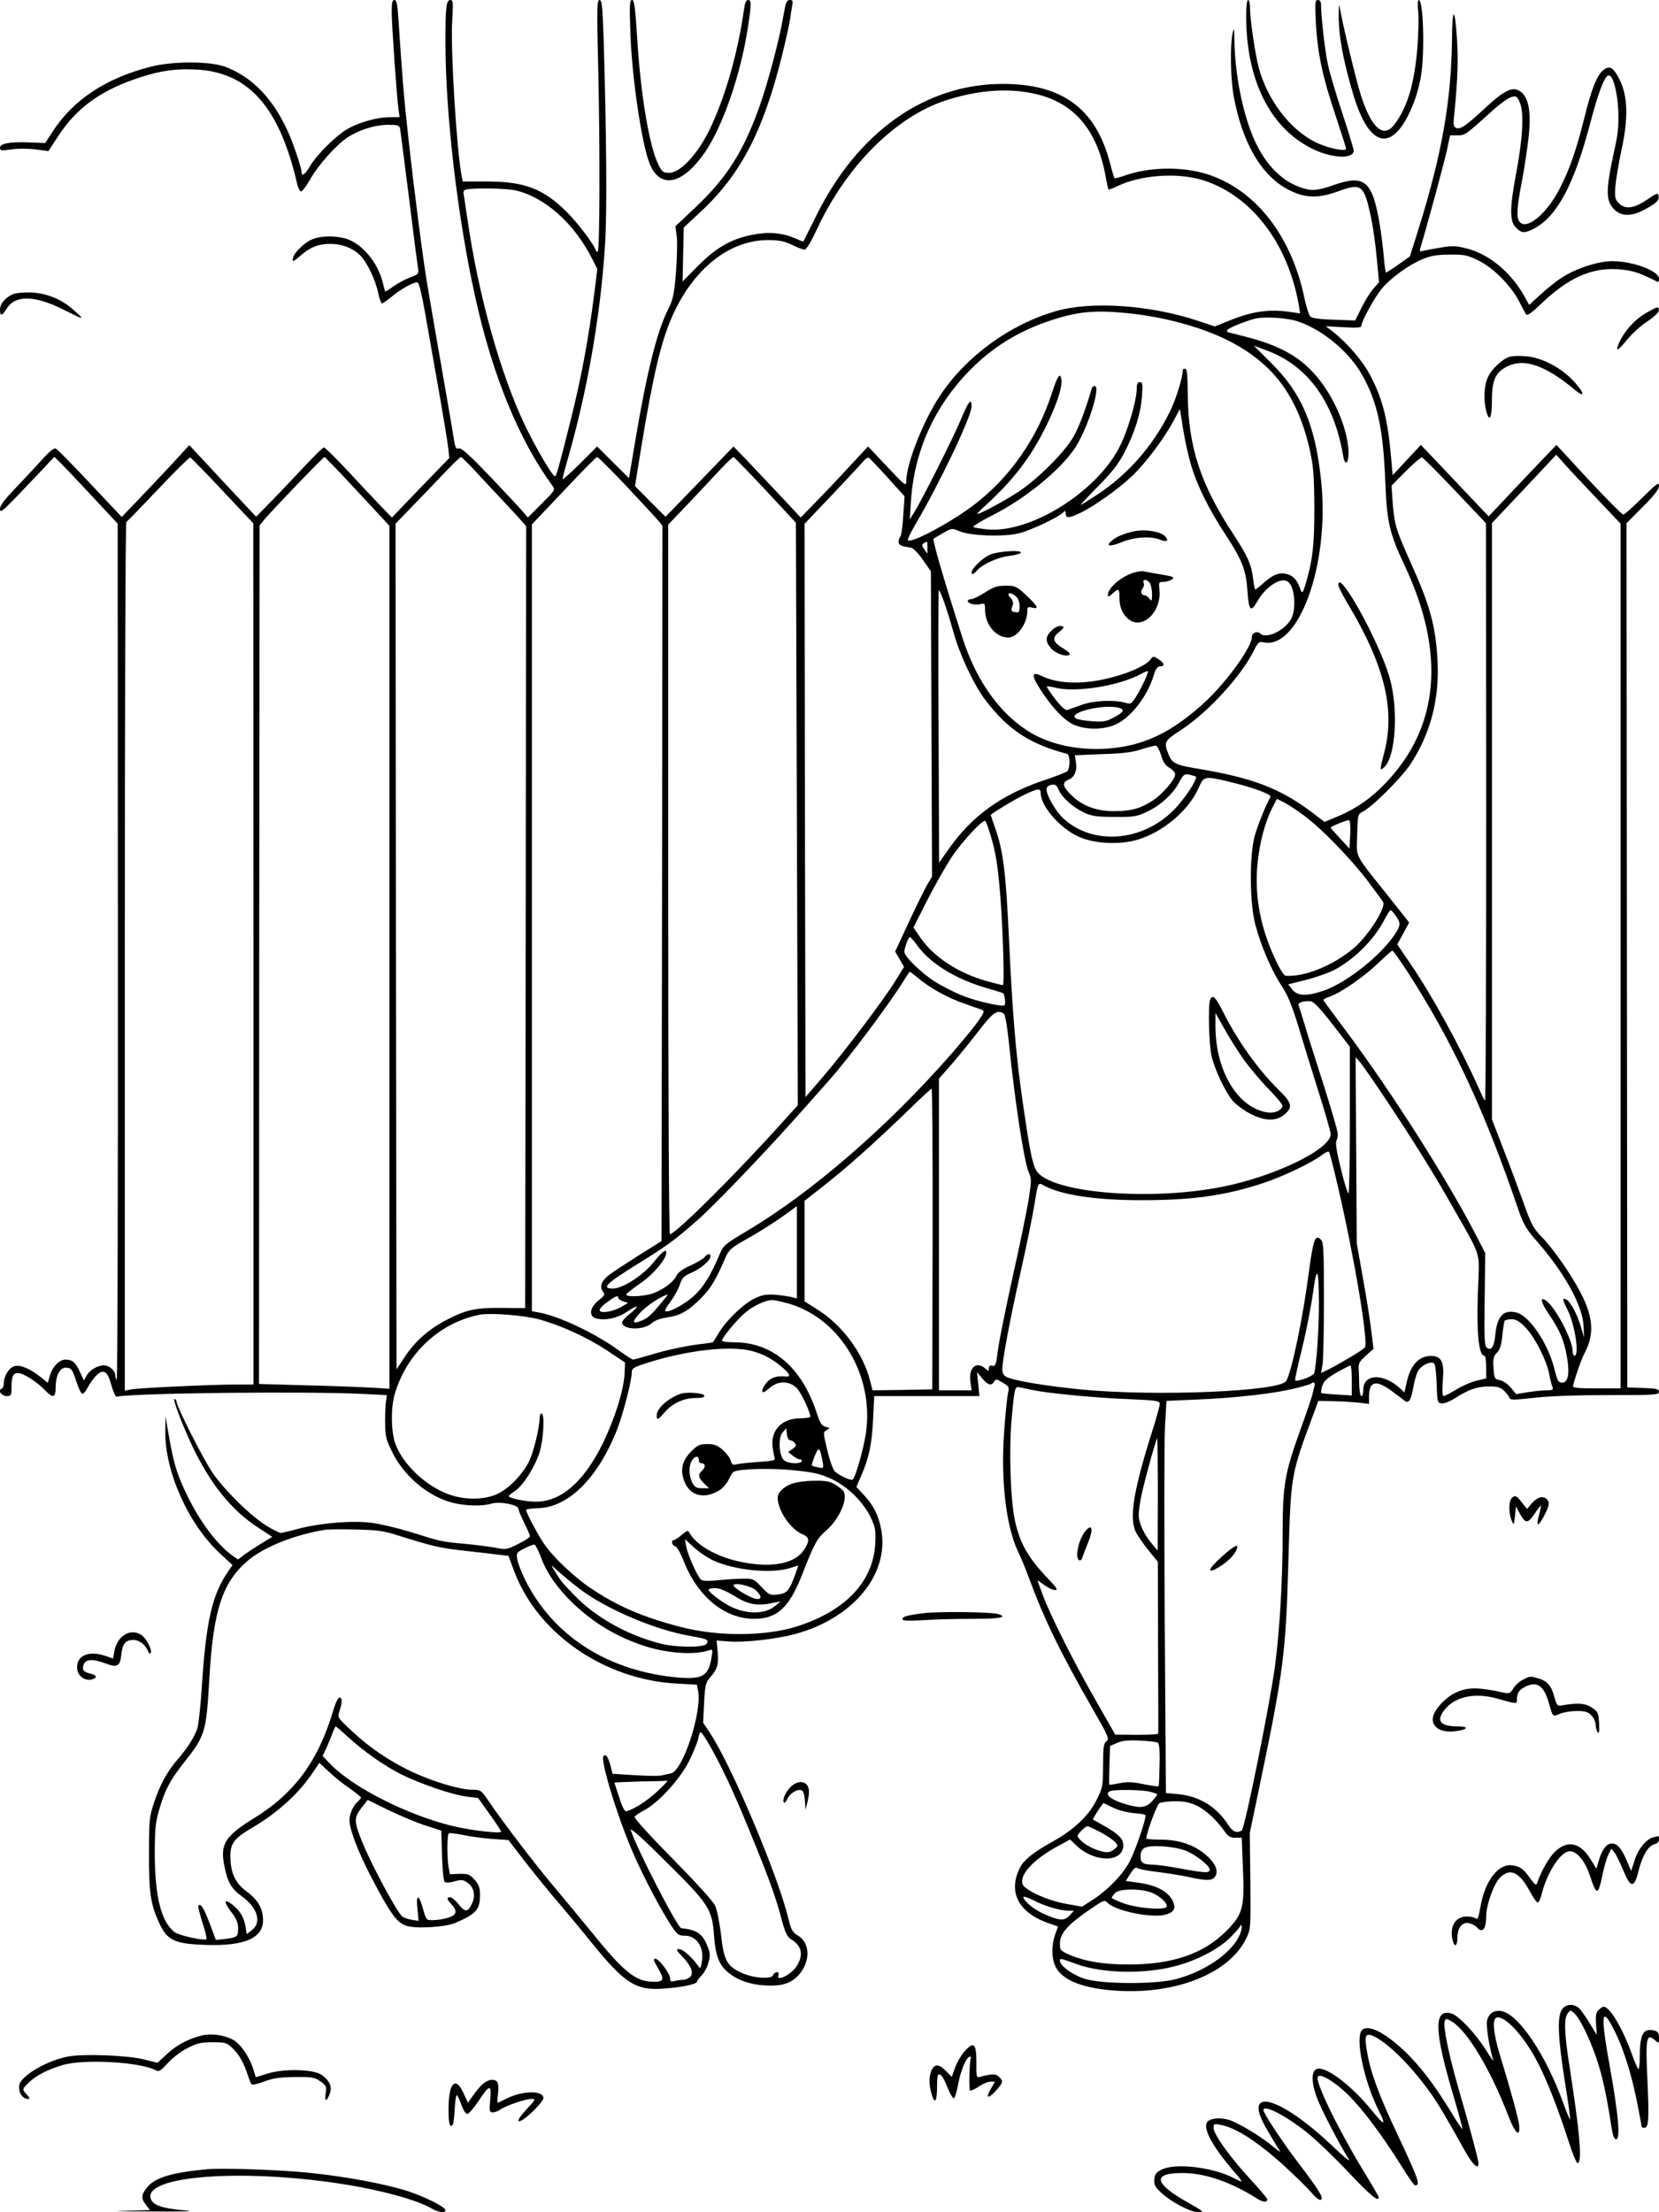 <?xml version="1.0" standalone="no"?>
<!DOCTYPE svg PUBLIC "-//W3C//DTD SVG 20010904//EN"
 "http://www.w3.org/TR/2001/REC-SVG-20010904/DTD/svg10.dtd">
<svg version="1.0" xmlns="http://www.w3.org/2000/svg"
 width="864pt" height="1152pt" viewBox="0 0 864 1152"
 preserveAspectRatio="xMidYMid meet">

<g transform="translate(0,1152) scale(0.1,-0.1)"
fill="#000000" stroke="none">
<path d="M2040 11458 c0 -69 26 -437 35 -505 l6 -43 -48 0 c-64 0 -154 -24
-217 -58 -60 -32 -165 -135 -202 -198 -27 -46 -44 -56 -44 -26 0 9 -15 61 -34
114 -77 225 -201 370 -365 431 -81 29 -274 29 -388 -1 -234 -60 -403 -173
-510 -339 l-38 -58 -75 3 c-106 5 -160 -5 -160 -27 0 -16 6 -17 59 -9 35 5 87
5 126 0 l67 -9 55 84 c90 136 208 224 384 287 126 45 216 60 330 54 274 -14
435 -196 527 -597 4 -19 13 -36 19 -38 6 -2 27 26 48 62 41 75 141 186 199
222 59 38 143 63 207 63 53 0 59 -2 63 -22 2 -13 23 -174 46 -358 23 -184 44
-349 47 -366 5 -30 2 -33 -42 -49 -26 -10 -65 -31 -87 -47 -22 -16 -41 -28
-42 -26 -1 2 -7 25 -14 52 -27 105 -113 204 -197 225 -55 14 -120 13 -163 -3
-39 -13 -98 -68 -105 -96 -7 -27 -1 -25 41 11 48 42 91 59 152 59 60 0 114
-20 154 -58 36 -34 82 -129 96 -199 6 -29 15 -53 20 -53 4 0 27 16 51 36 46
38 110 74 132 74 9 0 22 -51 45 -182 18 -101 49 -282 71 -403 21 -121 42 -245
45 -275 l6 -55 -150 -155 -149 -155 -58 60 c-32 33 -109 115 -172 183 -63 67
-118 122 -124 122 -5 0 -48 -42 -95 -92 -48 -51 -125 -133 -172 -181 l-86 -88
-174 186 -174 187 -100 -109 c-55 -59 -135 -143 -176 -186 l-76 -79 -165 175
c-90 96 -170 178 -178 181 -10 5 -35 -16 -75 -61 -34 -37 -96 -104 -138 -148
-54 -56 -78 -87 -78 -105 0 -22 11 -14 83 60 45 47 108 113 141 148 l59 63 27
-26 c15 -15 90 -93 165 -174 l138 -148 1 -2236 c1 -1229 -2 -2230 -6 -2224 -4
7 -8 19 -8 28 0 22 -32 49 -59 49 -33 0 -75 -25 -90 -54 l-14 -25 -22 48 c-22
47 -39 61 -74 61 -31 0 -67 -36 -80 -80 l-12 -41 -37 30 c-56 44 -106 65 -136
57 -28 -7 -56 -51 -56 -90 0 -13 -5 -26 -12 -28 -21 -7 0 -38 27 -38 23 0 25
4 25 44 0 59 8 76 34 76 27 0 99 -46 140 -89 42 -44 56 -40 56 14 0 65 24 107
58 103 24 -3 30 -11 48 -67 11 -36 26 -67 32 -69 6 -2 20 14 30 35 11 21 32
49 46 63 37 33 57 19 77 -56 9 -32 21 -58 26 -57 100 19 993 29 1288 14 l120
-6 -5 -35 c-3 -19 -5 -70 -4 -112 0 -67 5 -86 37 -150 61 -125 186 -230 312
-263 68 -17 154 -20 205 -5 43 13 140 -6 140 -27 0 -7 14 -40 30 -73 17 -33
30 -64 30 -70 0 -5 -27 -24 -61 -40 -57 -29 -64 -30 -112 -21 -29 6 -100 15
-159 21 -128 11 -130 12 -286 61 -68 21 -161 43 -207 49 -103 13 -266 -1 -381
-31 -44 -12 -84 -21 -91 -22 -6 0 -37 15 -69 34 -85 51 -227 190 -290 284 -50
76 -184 341 -184 364 0 5 -4 13 -10 16 -15 9 36 -127 90 -242 94 -199 205
-337 343 -427 l75 -49 -56 -34 c-31 -19 -72 -46 -90 -59 l-32 -25 -28 19 c-84
60 -177 186 -245 331 -47 100 -62 150 -87 291 l-18 105 -1 -80 c-2 -208 119
-480 284 -634 l66 -61 -19 -28 c-88 -124 -119 -263 -142 -622 -6 -91 -16 -181
-22 -200 -14 -43 -50 -101 -101 -160 -55 -63 -93 -132 -124 -225 -25 -75 -27
-91 -27 -270 -1 -205 9 -267 59 -371 39 -79 80 -97 235 -102 203 -7 300 35
300 128 0 61 -26 106 -85 150 -61 45 -85 98 -85 185 0 66 20 92 110 145 138
81 250 183 325 298 l28 42 51 -47 c28 -27 77 -66 109 -87 31 -22 57 -43 57
-46 0 -4 -7 -13 -16 -21 -23 -19 -44 -65 -44 -97 0 -48 45 -166 115 -300 97
-186 132 -234 180 -250 49 -17 202 -8 255 14 111 48 130 69 130 148 0 36 -6
52 -28 77 -25 28 -34 32 -79 31 l-50 -2 -7 38 c-8 52 -8 170 2 175 4 3 36 -1
71 -8 35 -8 103 -17 152 -21 l87 -6 90 -117 c50 -64 125 -156 168 -206 42 -49
121 -144 174 -210 175 -216 233 -253 384 -240 92 7 166 23 166 36 0 4 11 19
24 32 14 14 30 44 36 68 10 37 9 50 -7 88 -25 62 -55 82 -135 90 -20 3 -236
421 -263 512 -4 15 68 -50 184 -166 225 -223 240 -246 250 -388 9 -115 30
-160 94 -204 52 -35 121 -53 203 -53 68 0 112 18 147 59 59 71 56 165 -8 202
-28 17 -35 29 -50 92 -55 225 -294 790 -405 959 l-38 57 5 103 c5 95 8 106 34
136 36 40 43 69 36 136 l-5 53 67 -5 c84 -6 247 13 343 39 301 82 489 310 448
541 -14 76 -39 127 -91 183 l-39 42 24 56 c41 91 57 166 63 295 l6 122 274 0
274 0 -6 62 -7 63 27 -32 c29 -36 49 -42 63 -17 8 14 13 13 44 -6 34 -20 35
-22 27 -58 -4 -20 -13 -107 -19 -193 -19 -252 9 -493 70 -624 16 -33 42 -96
58 -140 80 -217 165 -392 336 -690 79 -138 85 -151 68 -163 -14 -11 -17 -30
-17 -126 -1 -109 -2 -116 -35 -181 -41 -82 -116 -152 -226 -214 -101 -56 -150
-95 -171 -135 -67 -130 -7 -242 160 -295 20 -7 37 -13 37 -14 0 -1 -7 -20 -15
-42 -18 -51 -19 -117 -1 -159 32 -77 144 -122 328 -133 309 -18 581 93 668
272 24 49 24 53 22 300 l-3 250 51 245 c125 598 137 694 150 1170 13 456 11
446 134 775 l22 60 85 -2 c46 -1 105 -5 132 -8 l47 -6 0 39 c0 82 38 89 124
24 27 -20 55 -41 62 -47 21 -15 33 5 44 67 5 31 16 70 24 86 16 31 64 55 84
43 7 -4 12 -47 14 -106 3 -96 4 -100 26 -103 13 -2 43 10 70 27 72 46 116 61
177 61 45 0 60 -4 79 -23 13 -13 25 -29 28 -37 3 -11 24 -11 129 1 76 9 225
14 387 14 240 0 262 1 262 17 0 15 -12 18 -82 20 l-83 3 -2 2250 -2 2250 84
85 c61 61 85 92 85 110 0 21 -11 13 -88 -63 -48 -48 -92 -87 -98 -87 -6 0 -87
82 -180 181 l-168 182 -91 -95 c-49 -52 -129 -135 -176 -186 l-86 -91 -59 62
c-32 34 -112 118 -176 186 l-118 124 -74 -79 -73 -79 -7 80 c-18 209 -43 312
-108 437 -39 76 -120 171 -198 232 l-35 27 93 -5 c69 -4 92 -2 92 7 0 23 67
145 105 192 47 57 142 126 215 156 41 17 76 23 140 23 77 1 92 -2 152 -32 77
-38 170 -132 212 -216 14 -28 29 -56 34 -63 5 -9 29 7 77 54 142 135 259 189
399 181 75 -5 111 -16 209 -66 4 -2 7 6 7 17 0 40 -136 91 -243 91 -72 0 -188
-37 -260 -84 -29 -18 -80 -58 -113 -89 l-60 -55 -26 47 c-70 124 -182 217
-299 247 -54 14 -75 15 -134 5 -38 -6 -80 -14 -92 -17 -21 -6 -22 -4 -12 27
38 127 119 428 134 494 l17 80 38 0 c41 0 41 1 192 137 35 31 76 60 91 63 24
7 29 3 43 -31 22 -52 14 -191 -21 -373 -33 -176 -33 -244 0 -276 29 -30 44
-31 93 -6 120 62 210 230 293 546 42 160 74 246 95 252 23 7 47 -80 52 -182 3
-82 -1 -121 -22 -215 -38 -172 -42 -237 -17 -278 36 -57 94 -66 169 -27 67 35
84 51 80 74 -3 18 -8 17 -62 -20 -68 -46 -114 -51 -146 -16 -19 19 -21 31 -17
87 3 36 17 121 32 190 36 166 33 280 -11 367 -33 65 -54 76 -89 43 -31 -29
-58 -99 -94 -245 -42 -168 -76 -266 -128 -367 -69 -134 -174 -220 -210 -172
-17 22 -13 78 17 231 10 54 24 148 31 208 14 133 1 206 -42 238 -40 29 -81 10
-187 -88 -99 -92 -126 -110 -149 -101 -14 6 -15 18 -8 84 17 170 20 272 13
379 -11 171 -25 169 -26 -4 -4 -318 -52 -595 -175 -988 l-44 -140 -59 -42
c-32 -23 -62 -42 -65 -42 -3 -1 -9 36 -12 82 -4 46 -14 124 -22 173 -39 224
-78 257 -243 199 -83 -29 -113 -31 -171 -10 -103 36 -189 128 -245 262 -56
133 -95 333 -97 502 -1 67 -2 71 -10 36 -13 -64 -10 -233 5 -320 45 -251 148
-425 292 -496 85 -42 150 -43 257 -4 118 43 131 32 167 -135 10 -47 24 -142
30 -213 l12 -127 -30 -34 c-17 -19 -44 -64 -62 -100 l-32 -65 -110 4 c-75 2
-115 8 -124 17 -7 7 -20 47 -29 89 -68 333 -259 576 -515 654 -126 38 -291 35
-412 -6 -33 -12 -61 -19 -64 -17 -2 3 -13 40 -24 82 -74 282 -250 410 -560
409 -400 -1 -752 -249 -967 -683 -37 -74 -68 -136 -69 -138 0 -1 -21 7 -46 18
-66 29 -141 34 -226 16 -107 -22 -184 -67 -277 -161 l-80 -81 3 141 3 140 91
85 c206 192 324 419 422 815 19 77 37 160 41 185 3 25 8 57 11 73 5 22 2 27
-13 27 -16 0 -21 -13 -32 -77 -20 -124 -85 -368 -131 -493 -82 -225 -167 -357
-326 -508 l-106 -100 7 -59 c3 -32 1 -116 -5 -187 -9 -109 -15 -137 -40 -186
-58 -115 -111 -326 -171 -683 l-33 -197 -83 82 -83 83 -90 -90 c-50 -49 -90
-85 -90 -80 0 6 9 42 20 80 106 363 177 762 201 1138 11 166 8 563 -7 1070 -6
175 -9 207 -22 207 -13 0 -14 -44 -6 -377 9 -388 8 -923 -3 -933 -3 -3 -8 0
-10 7 -12 34 -94 142 -151 199 -123 122 -219 158 -414 159 l-128 0 -5 25 c-26
128 -59 658 -50 808 6 96 5 112 -8 112 -23 0 -27 -31 -27 -220 0 -376 63 -913
156 -1331 89 -403 226 -738 400 -977 17 -23 16 -24 -55 -95 l-72 -72 -21 25
c-11 14 -88 96 -170 183 -113 118 -155 156 -168 152 -16 -5 -20 4 -29 67 -7
40 -36 213 -66 383 -30 171 -61 351 -69 400 -22 126 -71 508 -100 775 -22 199
-31 307 -52 628 -4 61 -9 82 -20 82 -11 0 -14 -15 -14 -62z m3338 -424 c212
-43 337 -187 381 -438 6 -33 12 -61 14 -63 2 -1 22 6 45 17 124 60 316 73 449
31 252 -80 443 -331 498 -655 l6 -38 -48 7 c-113 17 -203 4 -327 -47 l-69 -28
-90 30 c-248 82 -553 103 -737 50 -241 -69 -471 -237 -606 -443 -87 -132 -173
-350 -174 -441 -1 -30 -4 -28 -100 74 l-99 105 -98 -105 c-53 -58 -132 -141
-175 -185 l-78 -80 -112 120 c-62 66 -141 149 -175 185 l-63 65 -77 -80 c-43
-44 -122 -126 -177 -183 l-100 -103 -80 80 -79 80 32 198 c63 383 104 556 163
688 111 248 298 396 502 395 55 -1 82 -6 121 -25 28 -14 57 -25 65 -25 9 0 34
40 65 107 152 327 406 582 667 669 162 53 317 67 456 38z m-2696 -505 c152
-33 308 -170 402 -357 l27 -53 -16 -127 c-30 -236 -67 -436 -121 -652 -65
-259 -76 -300 -84 -300 -13 0 -98 145 -156 265 -128 269 -242 676 -299 1070
-9 61 -18 120 -20 132 -4 15 1 23 12 26 36 9 204 7 255 -4z m3182 -639 c191
-18 390 -72 530 -142 238 -120 365 -291 429 -578 17 -79 21 -129 22 -295 0
-201 -9 -275 -48 -405 -12 -37 -16 -41 -22 -25 -18 50 -32 69 -60 81 -43 18
-78 7 -129 -37 -24 -22 -46 -39 -49 -39 -2 0 -7 26 -11 57 -8 71 -29 119 -100
227 -173 261 -238 461 -240 728 -1 103 -4 138 -13 138 -7 0 -13 -3 -13 -7 -1
-44 -37 -157 -71 -224 -85 -171 -216 -320 -370 -422 -47 -31 -89 -57 -91 -57
-3 0 38 44 91 98 69 69 107 118 134 170 55 104 87 205 94 295 5 67 4 77 -11
77 -12 0 -16 -9 -16 -34 0 -62 -48 -225 -92 -308 -121 -233 -463 -445 -685
-425 -35 4 -68 9 -74 12 -5 4 39 31 98 61 172 86 359 239 434 355 65 102 134
319 100 319 -6 0 -13 -6 -15 -12 -32 -110 -64 -195 -93 -248 -44 -80 -179
-216 -283 -287 -73 -49 -220 -128 -220 -118 0 2 21 24 47 47 92 85 154 154
214 241 95 137 186 348 177 409 -6 42 -19 24 -48 -64 -77 -241 -223 -449 -414
-592 -119 -89 -315 -194 -337 -180 -4 2 11 37 35 77 130 221 296 569 296 621
0 48 -16 27 -59 -76 -42 -99 -204 -421 -244 -483 l-19 -30 6 91 c16 262 121
496 306 685 119 121 252 203 415 258 144 48 229 57 399 41z m899 -45 c128 -44
265 -159 332 -279 80 -144 109 -279 120 -566 8 -197 22 -259 98 -420 217 -458
184 -845 -97 -1138 -75 -79 -155 -134 -248 -173 l-70 -29 -71 54 c-162 121
-305 175 -577 221 -128 21 -145 29 -164 76 -26 65 -23 71 67 129 141 93 315
283 380 418 18 35 25 42 43 38 185 -47 349 400 305 834 -30 295 -101 463 -263
622 l-88 88 64 -24 c215 -78 353 -267 401 -549 10 -59 30 -41 28 24 -5 104
-59 244 -135 349 -90 124 -194 190 -376 240 -62 16 -115 30 -117 30 -3 0 -5 4
-5 9 0 9 77 42 140 60 47 14 174 7 233 -14z m-558 -754 c34 -109 93 -227 180
-359 85 -130 105 -183 112 -294 7 -99 17 -109 52 -48 42 74 121 126 157 102
36 -23 47 -138 19 -193 -32 -62 -131 -109 -162 -78 -15 15 -43 4 -43 -17 0
-56 -143 -251 -261 -355 -138 -123 -258 -188 -397 -215 -162 -31 -333 -11
-460 52 -174 88 -312 270 -390 514 -100 313 -157 509 -150 515 2 1 24 14 49
29 45 26 47 26 85 10 61 -26 245 -31 319 -9 63 18 189 78 218 103 15 14 17 14
17 -1 0 -27 15 -27 76 2 75 36 203 128 272 194 69 67 162 190 209 277 l38 70
17 -107 c9 -58 29 -145 43 -192z m2108 -164 l127 -134 0 -2252 0 -2251 -126 0
c-95 0 -125 3 -122 13 19 70 44 140 64 178 47 92 41 181 -22 303 -47 93 -142
230 -204 294 -45 46 -56 67 -96 180 -25 70 -72 196 -105 280 l-59 153 0 1552
0 1553 168 178 167 178 40 -45 c22 -25 97 -105 168 -180z m-7154 38 l160 -170
1 -2242 0 -2243 -97 0 c-124 0 -509 -18 -545 -26 l-28 -6 0 2260 c0 1243 3
2262 8 2264 4 2 79 79 166 171 87 92 162 166 167 165 4 -2 80 -79 168 -173z
m703 -4 l166 -179 0 -2247 0 -2247 -96 6 c-54 3 -206 9 -340 12 l-243 7 1
2236 2 2235 25 31 c48 56 306 325 313 325 3 0 81 -81 172 -179z m603 117 c32
-35 87 -94 124 -133 36 -38 85 -91 109 -117 l42 -48 -2 -2036 -3 -2036 -116 1
c-137 2 -188 -8 -289 -60 -96 -49 -168 -113 -222 -195 l-43 -65 -3 2202 -2
2202 83 86 c46 47 121 125 167 174 46 48 86 87 90 87 4 0 33 -28 65 -62z m793
-85 c77 -82 151 -162 166 -179 l26 -32 -2 -1862 -3 -1863 -115 -72 c-63 -40
-133 -86 -155 -102 -42 -31 -55 -64 -34 -90 11 -13 8 -20 -24 -45 -47 -38 -52
-84 -11 -94 47 -12 111 2 159 35 60 40 70 34 16 -10 -23 -18 -41 -38 -41 -45
0 -40 113 -43 155 -4 14 13 43 24 76 29 72 10 112 33 179 100 52 52 80 99 128
212 18 41 29 51 120 102 55 31 134 81 176 111 l76 55 0 -241 0 -240 -22 6
c-13 4 -50 10 -84 13 -48 4 -70 1 -107 -15 -58 -26 -146 -108 -189 -176 -17
-28 -33 -53 -34 -55 -2 -2 -23 -5 -46 -8 -75 -7 -200 -33 -282 -59 -44 -13
-84 -24 -89 -24 -5 0 -39 22 -76 49 -118 86 -308 177 -413 196 l-38 7 0 2048
0 2049 166 175 c91 97 169 176 174 176 5 0 71 -66 148 -147z m728 -24 l159
-171 5 -1516 5 -1517 -80 -89 c-235 -262 -542 -568 -586 -584 -5 -2 -9 715 -9
1846 l0 1850 108 113 c59 63 134 142 166 177 33 34 62 62 66 62 3 0 78 -77
166 -171z m635 66 l90 -100 -7 -100 c-3 -55 -10 -104 -15 -109 -5 -6 -9 -18
-9 -28 0 -17 12 -22 65 -30 11 -2 38 -30 61 -63 l42 -60 3 -795 3 -795 -24
-40 c-13 -22 -56 -110 -96 -195 l-72 -155 23 -40 23 -40 -43 -70 c-60 -98
-265 -369 -376 -499 l-94 -109 -3 1493 -2 1492 73 77 c79 82 213 225 237 253
8 9 19 16 24 15 4 -2 48 -48 97 -102z m2957 -70 l161 -170 1 -1502 c0 -827 -2
-1503 -6 -1503 -3 0 -16 24 -28 53 -98 220 -244 487 -359 656 l-70 103 31 57
31 57 -111 140 c-180 226 -163 193 -160 317 3 106 3 107 32 122 50 26 198 174
246 246 102 155 150 334 141 529 -9 187 -38 294 -140 520 -77 172 -85 198 -94
313 l-6 88 74 75 c41 41 79 73 85 72 5 -2 83 -79 172 -173z m-2748 -297 l0
-32 -16 23 c-14 19 -14 25 -3 32 19 12 19 13 19 -23z m135 -438 c32 -118 109
-281 168 -357 119 -155 229 -227 425 -279 7 -2 12 -20 12 -42 0 -22 -6 -44
-12 -49 -7 -5 -62 -27 -123 -47 -221 -75 -374 -186 -494 -357 l-50 -71 -3 703
c-2 387 -1 708 1 713 5 12 42 -93 76 -214z m1082 -643 c10 -35 22 -53 43 -65
17 -9 30 -25 30 -34 0 -27 -62 -100 -114 -135 -62 -42 -114 -57 -201 -57 -91
-1 -166 26 -222 80 -49 46 -54 70 -18 84 31 12 46 47 38 93 l-5 34 143 6 c108
3 159 10 204 25 33 11 66 19 74 19 8 -1 20 -24 28 -50z m181 -111 c11 -11 -59
-118 -115 -174 -163 -165 -418 -186 -573 -46 -41 37 -90 121 -90 155 0 10 10
19 25 22 21 4 28 -1 39 -27 17 -40 76 -92 135 -119 37 -17 67 -21 156 -21 99
-1 116 2 167 26 71 33 138 94 169 154 22 41 27 45 53 40 16 -4 31 -8 34 -10z
m190 -31 c105 -25 206 -63 199 -74 -28 -51 -68 -151 -83 -206 -28 -106 -26
-351 4 -461 30 -112 84 -238 136 -317 33 -50 55 -103 90 -219 25 -84 73 -238
106 -343 33 -104 60 -199 60 -211 1 -78 -288 -219 -563 -274 -361 -72 -851
-37 -958 69 -29 29 -42 89 -84 381 -34 232 -53 465 -70 835 -16 347 -30 463
-70 576 -14 40 -25 73 -25 75 0 6 134 87 180 108 67 31 80 32 80 6 0 -68 100
-183 197 -227 81 -37 215 -44 310 -15 132 40 265 154 315 268 28 64 29 65 176
29z m372 -171 c90 -66 240 -220 331 -339 41 -55 78 -105 82 -112 17 -28 -75
-173 -151 -239 -108 -92 -261 -154 -358 -145 -6 1 -26 30 -43 66 -85 171 -119
347 -102 517 11 110 38 214 77 291 l24 47 38 -19 c20 -10 66 -40 102 -67z
m-1632 -101 c28 -91 39 -164 51 -313 15 -189 23 -470 14 -470 -5 0 -41 9 -81
20 -149 41 -279 126 -347 225 l-38 55 71 140 c39 77 96 177 126 223 54 82 163
200 177 192 4 -3 16 -35 27 -72z m1874 2 l-4 -74 -48 52 c-27 29 -50 54 -50
57 0 6 78 38 95 39 6 1 9 -28 7 -74z m237 -424 c27 -38 26 -50 -5 -97 -74
-112 -255 -254 -371 -293 -89 -30 -136 -28 -163 6 l-21 27 88 22 c49 12 114
35 146 50 106 54 210 157 265 261 15 29 30 53 34 53 4 0 16 -13 27 -29z
m-2490 -157 c67 -92 199 -173 358 -219 48 -14 88 -26 88 -28 9 -11 13 -57 6
-62 -16 -9 -154 23 -228 54 -38 16 -99 47 -135 70 -69 43 -158 130 -158 154 0
22 21 77 29 77 4 0 22 -21 40 -46z m2549 -131 c234 -362 403 -724 577 -1235
30 -87 42 -107 106 -180 139 -160 231 -328 236 -432 l3 -61 -18 60 c-21 68
-56 131 -77 139 -20 7 -19 1 10 -58 38 -77 61 -236 35 -236 -5 0 -10 11 -10
25 0 59 -93 234 -141 264 -32 19 -23 -13 21 -78 53 -78 76 -132 90 -214 16
-89 7 -137 -24 -137 -20 0 -25 8 -40 68 -32 133 -130 280 -198 297 -69 17
-101 -18 -111 -119 -6 -61 -21 -83 -45 -63 -11 9 -13 56 -10 252 l3 240 -43
83 c-145 284 -440 749 -681 1072 -64 85 -117 158 -119 162 -2 3 13 11 32 18
56 18 178 102 253 174 37 36 71 65 74 66 4 0 38 -48 77 -107z m-2548 -35 c58
-50 155 -104 239 -133 42 -15 84 -30 94 -33 15 -6 14 -12 -17 -57 -18 -27 -83
-106 -143 -175 -333 -380 -728 -722 -1066 -922 -109 -65 -120 -74 -138 -117
-49 -116 -86 -175 -138 -222 -51 -45 -134 -89 -147 -76 -3 3 10 25 28 49 18
24 40 63 48 87 12 37 21 46 60 63 49 21 100 64 100 85 0 18 -15 16 -31 -4 -8
-9 -41 -29 -75 -44 -38 -17 -64 -36 -71 -52 -15 -33 -69 -73 -122 -92 -48 -17
-145 -21 -139 -5 2 5 35 31 73 57 67 46 135 126 135 160 0 22 -22 5 -71 -56
-53 -64 -157 -131 -206 -131 -63 0 -38 25 128 128 155 96 190 122 308 225 97
85 371 372 561 587 51 58 107 121 124 140 101 112 314 397 392 522 16 27 31
48 32 48 2 0 21 -15 42 -32z m2159 -241 l91 -118 0 -378 c0 -208 -3 -381 -7
-385 -4 -3 -22 53 -39 125 -25 100 -30 137 -23 152 6 10 8 31 4 45 -11 48 -55
193 -105 347 -27 83 -58 183 -70 224 -12 40 -24 79 -27 86 -5 14 25 24 63 21
15 -1 50 -38 113 -119z m-1712 55 c8 -5 18 -64 28 -158 29 -289 78 -612 102
-667 16 -36 15 -46 0 -145 -10 -59 -46 -237 -82 -396 -35 -159 -70 -330 -77
-381 -10 -81 -14 -92 -30 -87 -12 3 -18 -1 -18 -13 0 -17 -1 -17 -18 -2 -47
42 -89 5 -78 -69 l6 -44 -85 0 -85 0 0 811 0 812 67 76 c36 42 100 120 141
174 74 96 95 110 129 89z m1999 -460 c131 -197 236 -366 311 -497 28 -49 65
-115 83 -145 82 -145 85 -155 80 -270 -13 -268 -2 -410 31 -410 5 0 9 -27 9
-59 l0 -59 -50 -12 c-27 -6 -75 -27 -106 -46 -31 -19 -61 -34 -66 -34 -6 0 -8
29 -4 78 8 92 -4 125 -48 130 -68 8 -118 -39 -139 -132 l-13 -57 -21 20 c-87
81 -193 78 -193 -6 0 -18 -4 -33 -10 -33 -5 0 -10 24 -11 53 0 28 -2 68 -3 87
-2 30 4 40 37 70 l40 36 -12 99 c-7 55 -26 179 -44 275 l-31 175 -3 485 -3
485 26 -30 c13 -16 77 -108 140 -203z m-2369 -714 l-2 -783 -156 -3 -155 -2
-13 51 c-37 145 -147 292 -279 373 l-62 39 0 262 0 262 63 49 c151 117 289
240 497 441 52 51 98 93 102 93 3 0 6 -352 5 -782z m2111 272 c86 -369 160
-813 140 -837 -10 -13 -119 -78 -185 -112 l-43 -21 8 47 c4 27 7 179 7 340 0
247 -2 295 -15 307 -31 31 -41 3 -65 -180 -30 -227 -86 -498 -116 -555 -28
-55 -678 -82 -1064 -45 -187 18 -359 47 -394 66 -14 7 -21 21 -21 39 0 48 39
256 95 506 30 132 61 285 70 340 23 137 19 129 56 109 94 -48 268 -74 504 -74
265 0 437 24 633 89 102 33 255 107 305 145 17 14 35 22 38 18 4 -4 25 -86 47
-182z m-99 -605 c1 -121 -13 -329 -25 -366 -4 -15 -89 -47 -99 -37 -2 2 13 75
35 161 21 87 47 216 57 288 21 154 31 141 32 -46z m-3427 -2 c-52 -63 -71 -79
-105 -92 -47 -18 -47 -4 0 46 35 37 106 83 141 92 2 1 -14 -20 -36 -46z m-222
28 c0 -5 12 -13 26 -18 l25 -8 -38 -22 c-43 -24 -104 -34 -110 -17 -2 7 15 26
39 43 43 32 58 38 58 22z m896 -32 c263 -81 436 -375 394 -669 -12 -84 -55
-236 -70 -245 -10 -6 -65 19 -92 42 -9 8 -27 58 -39 110 -23 94 -23 95 -4 106
19 10 19 11 -5 17 -20 5 -29 18 -46 70 -77 239 -230 370 -431 370 -35 0 -63 4
-63 9 0 14 73 103 115 140 45 40 109 70 146 71 15 0 58 -10 95 -21z m-1311
-79 c115 -31 251 -93 357 -163 l93 -62 -2 -55 c-4 -88 -50 -235 -114 -367 -97
-198 -217 -303 -347 -303 -55 0 -142 18 -142 29 0 3 14 15 31 26 43 28 105
126 129 202 21 69 28 203 10 203 -5 0 -10 -11 -10 -25 0 -51 -32 -180 -56
-228 -35 -67 -99 -134 -158 -164 -66 -34 -174 -36 -258 -5 -121 43 -243 159
-280 267 -22 64 -23 184 -2 256 62 212 234 372 444 413 54 10 227 -3 305 -24z
m5141 -44 c48 -51 108 -168 122 -241 5 -28 13 -58 17 -67 6 -15 1 -18 -31 -18
-22 0 -66 -5 -99 -10 l-59 -10 -28 34 c-15 18 -40 36 -57 39 -28 6 -29 9 -33
64 -3 49 0 61 18 79 15 15 23 38 28 89 4 37 9 72 12 77 3 4 19 8 36 8 24 0 41
-10 74 -44z m-4031 -121 c63 -17 109 -42 162 -88 37 -32 42 -48 16 -45 -48 4
-74 -4 -98 -29 -23 -26 -33 -53 -19 -53 3 0 19 11 36 25 42 36 100 34 137 -3
23 -23 71 -124 71 -150 0 -4 -24 -7 -54 -8 -92 0 -151 -60 -143 -144 3 -25 8
-52 11 -61 6 -14 -6 -17 -86 -22 -51 -4 -103 -9 -114 -13 -17 -4 -23 0 -28 19
-3 14 -22 39 -41 56 -29 25 -44 31 -82 31 -39 0 -50 -5 -83 -38 -48 -48 -59
-96 -36 -156 29 -76 103 -95 182 -47 17 10 38 35 48 54 9 20 21 39 26 42 27
17 202 21 320 8 106 -11 136 -19 197 -48 84 -41 163 -121 201 -204 21 -46 24
-64 20 -132 -11 -196 -156 -348 -406 -428 -165 -53 -416 -54 -612 -2 -195 51
-329 109 -467 203 -82 55 -194 161 -239 228 -32 46 -94 163 -94 177 0 4 26 8
58 9 159 2 314 153 415 408 30 75 77 256 77 297 0 24 7 28 84 53 205 65 427
90 541 61z m3125 -153 l0 -79 -77 5 c-43 2 -80 6 -82 8 -2 2 0 18 5 36 8 25
23 40 74 70 36 20 68 37 73 37 4 1 7 -34 7 -77z m-194 -29 c-3 -10 -8 -31 -12
-48 -4 -16 -33 -102 -65 -190 -78 -216 -89 -283 -89 -524 0 -252 -15 -506 -40
-698 -26 -194 -157 -845 -173 -855 -25 -16 -48 -7 -71 30 -61 94 -149 148
-260 159 l-64 6 -6 881 c-3 484 -3 944 1 1021 l8 140 162 7 c195 8 408 32 511
59 41 10 78 21 80 24 12 12 23 4 18 -12z m-1466 -22 c90 -18 324 -40 498 -47
144 -6 162 -9 162 -24 0 -10 -15 -67 -34 -126 -101 -318 -125 -459 -93 -537 8
-18 37 -61 65 -96 l52 -64 1 -419 c2 -507 2 -466 0 -475 0 -5 -51 -7 -112 -7
l-111 1 -99 174 c-115 200 -235 439 -278 552 -16 42 -28 77 -27 77 1 0 17 -11
36 -25 19 -14 43 -25 54 -25 17 0 11 10 -30 53 -110 114 -153 190 -179 312
-23 109 -31 371 -16 531 14 154 17 166 39 160 9 -2 42 -9 72 -15z m-1266 -261
c8 0 19 -6 25 -14 10 -11 7 -18 -11 -31 l-23 -16 24 -20 c13 -10 30 -19 38
-19 8 0 11 -4 8 -10 -9 -15 -68 -12 -90 4 -28 20 -34 120 -9 147 l19 21 3 -31
c2 -17 9 -31 16 -31z m1916 -282 l-1 -293 -29 35 c-42 49 -70 110 -70 151 0
19 7 66 15 104 17 79 76 295 82 295 1 0 3 -132 3 -292z m-1746 171 c6 -36 6
-37 -24 -30 -17 3 -32 8 -33 11 0 3 7 25 17 50 20 49 26 45 40 -31z m-644 5
c0 -8 7 -14 15 -14 8 0 15 -6 15 -14 0 -7 -7 -19 -15 -26 -21 -18 -19 -34 11
-64 l27 -26 -36 0 c-30 0 -39 5 -52 30 -19 38 -19 90 1 118 16 23 34 21 34 -4z
m-1570 -389 c186 -58 220 -66 345 -80 72 -8 153 -17 181 -21 l52 -6 31 -83
c122 -322 467 -561 843 -582 l107 -6 6 -28 c24 -108 -78 -421 -141 -434 -13
-3 -36 -8 -51 -11 -14 -3 -77 -2 -140 2 l-113 7 -11 44 c-11 42 -24 61 -36 49
-19 -18 74 -322 154 -505 54 -125 150 -307 205 -388 25 -37 34 -43 64 -43 63
0 103 -62 89 -137 -6 -36 -8 -37 -21 -18 -32 45 -78 85 -97 85 -18 0 -16 -5
15 -37 48 -50 63 -87 42 -108 -9 -8 -25 -15 -37 -15 -12 0 -32 -3 -44 -6 -18
-5 -23 -2 -23 13 0 25 -58 103 -77 103 -12 0 -9 -10 11 -44 38 -65 35 -76 -20
-76 -93 0 -154 49 -325 261 -52 64 -141 171 -198 239 -101 120 -270 342 -341
448 -34 50 -37 51 -81 52 -64 0 -206 43 -315 94 -117 56 -221 126 -313 213
-74 69 -74 69 -63 103 15 43 15 70 0 70 -7 0 -21 -28 -31 -63 -79 -267 -203
-436 -417 -567 -148 -92 -174 -133 -152 -245 18 -89 37 -121 93 -161 80 -58
103 -134 52 -174 l-28 -22 -7 44 c-9 47 -30 81 -71 112 -41 31 -43 12 -3 -40
27 -35 36 -57 36 -85 0 -45 -4 -48 -68 -56 l-48 -5 -32 86 c-31 81 -46 105
-59 93 -3 -4 7 -43 21 -88 15 -45 24 -84 21 -87 -10 -10 -140 18 -165 36 -69
52 -102 179 -104 397 0 138 3 171 22 238 29 102 57 156 129 247 112 142 117
157 133 436 20 355 67 501 197 614 86 74 246 138 408 164 17 2 89 3 160 1 108
-2 145 -7 215 -30z m747 -114 c31 -84 86 -162 169 -242 106 -100 219 -169 360
-217 119 -41 267 -52 343 -27 23 8 24 7 17 -33 -16 -106 -50 -122 -210 -104
-348 41 -621 222 -762 507 -19 39 -37 86 -40 105 -6 33 -4 36 38 57 23 12 47
21 52 19 5 -1 20 -30 33 -65z m200 -164 c139 -106 399 -217 583 -247 84 -15
93 -19 80 -40 -13 -21 -166 -20 -248 3 -172 46 -330 136 -439 248 -63 64 -74
78 -108 134 -18 29 -18 29 21 -6 21 -20 71 -61 111 -92z m-1204 -773 c84 -76
186 -148 277 -194 98 -49 270 -108 343 -116 l57 -7 60 -84 c33 -46 60 -87 60
-91 0 -12 -151 5 -248 28 -233 55 -521 200 -640 322 l-42 44 19 39 c10 22 24
57 32 78 7 20 15 37 17 37 2 0 32 -25 65 -56z m1879 -36 c63 -110 124 -238
207 -441 99 -240 141 -354 171 -470 19 -71 29 -92 49 -105 56 -34 67 -81 31
-139 -27 -45 -111 -87 -96 -48 3 9 0 15 -8 15 -8 0 -17 -7 -20 -16 -9 -23
-108 -15 -169 15 -72 35 -87 63 -102 196 -7 62 -21 131 -31 152 -10 22 -104
125 -222 245 -116 117 -201 211 -197 217 3 6 25 21 48 33 73 37 188 162 235
256 23 46 44 98 48 117 3 19 9 35 13 35 4 0 23 -28 43 -62z m2338 7 c7 -4 11
-42 9 -113 -1 -59 -3 -110 -5 -113 -1 -3 -37 1 -78 10 -58 12 -86 13 -126 5
-27 -6 -51 -9 -53 -8 -1 1 -1 47 1 102 l3 100 37 16 c27 12 59 15 119 12 44
-2 86 -7 93 -11z m-2606 -253 c-54 -50 -122 -94 -162 -104 -9 -2 -22 23 -37
72 -14 41 -25 76 -25 77 0 1 60 4 133 6 72 1 137 3 142 4 6 1 -18 -24 -51 -55z
m2559 -1 c21 -5 41 -11 43 -14 3 -2 -9 -18 -25 -36 -32 -34 -59 -38 -126 -20
-87 24 -130 57 -92 72 21 9 160 7 200 -2z m-3768 -177 l83 -27 4 -129 c2 -70
8 -132 13 -137 6 -6 26 -6 52 2 38 10 46 9 70 -9 34 -25 41 -70 18 -113 -20
-40 -34 -39 -68 4 -15 19 -34 35 -42 35 -20 0 -19 -10 4 -34 35 -38 31 -58
-14 -72 -22 -7 -57 -13 -77 -13 -38 -1 -38 -1 -55 59 -22 79 -38 78 -29 -1 l6
-62 -36 6 c-20 3 -42 11 -49 17 -28 23 -160 268 -209 389 -43 106 -43 124 -5
175 l34 43 108 -53 c60 -29 146 -65 192 -80z m4022 101 c48 -24 103 -77 146
-139 13 -19 27 -26 51 -26 l33 0 6 -158 c9 -208 0 -241 -88 -329 -118 -118
-280 -173 -507 -173 -133 0 -226 16 -307 50 -49 22 -51 24 -51 61 0 50 42 97
151 172 79 54 81 55 99 37 42 -42 228 -79 298 -61 44 12 56 30 43 64 -21 53
-81 88 -177 102 l-71 10 24 38 c17 27 28 36 36 29 7 -5 57 -15 112 -21 55 -7
128 -19 163 -27 89 -20 119 -18 132 7 17 30 -3 71 -56 115 -61 49 -136 74
-229 74 -41 0 -75 3 -75 6 0 28 55 176 68 184 9 5 46 10 83 10 50 0 77 -6 116
-25z m-449 -4 c39 -20 81 -30 139 -35 18 -1 35 -5 38 -8 8 -8 -48 -175 -81
-240 -34 -66 -110 -146 -187 -197 l-62 -40 -83 15 c-95 16 -217 72 -227 103
-15 48 54 124 171 190 l77 42 31 -30 c95 -92 246 -92 246 0 0 34 -25 59 -100
101 -30 17 -56 32 -58 33 -3 3 50 85 55 85 2 0 21 -9 41 -19z m-57 -132 c32
-17 66 -40 76 -51 17 -19 17 -21 -5 -39 -17 -13 -32 -17 -55 -12 -43 8 -98 36
-121 62 -19 21 -19 22 4 46 13 14 28 25 33 25 5 0 35 -14 68 -31z m438 -94
c51 -18 131 -79 131 -101 0 -19 -23 -18 -154 6 -60 11 -124 20 -142 20 -49 0
-64 9 -64 39 0 35 10 48 40 54 41 9 142 -1 189 -18z m-186 -216 c48 -13 103
-61 92 -79 -12 -19 -157 -7 -227 20 -32 12 -58 24 -58 27 0 4 7 15 17 25 19
21 112 25 176 7z m-498 -85 c28 -8 63 -14 79 -14 l29 0 -23 -25 c-28 -30 -52
-28 -137 10 -50 22 -103 67 -103 87 0 4 24 -4 53 -18 28 -15 75 -33 102 -40z
m966 -151 c-45 -89 -181 -181 -326 -219 -103 -28 -383 -27 -474 1 -63 19 -131
68 -131 95 0 13 2 13 90 -19 130 -47 347 -52 505 -11 113 28 229 88 293 151
28 29 53 57 53 63 1 6 3 3 6 -6 2 -9 -5 -34 -16 -55z"/>
<path d="M6970 8474 c0 -9 22 -53 49 -98 190 -316 248 -549 191 -771 -25 -96
-25 -102 -2 -81 62 55 76 307 28 471 -56 190 -266 567 -266 479z"/>
<path d="M5905 8753 c-49 -11 -86 -26 -109 -44 -42 -33 -21 -39 44 -13 67 28
153 33 201 14 34 -14 48 -8 29 15 -22 27 -106 41 -165 28z"/>
<path d="M5155 8631 c-39 -17 -95 -72 -95 -92 0 -14 10 -11 28 10 27 32 108
69 167 76 31 4 58 11 61 16 10 17 -120 9 -161 -10z"/>
<path d="M5915 8541 c-68 -17 -145 -80 -145 -119 0 -12 4 -11 23 6 32 30 37
28 37 -17 0 -50 13 -83 41 -110 74 -69 182 31 167 154 -4 32 -2 35 22 35 14 0
34 6 44 13 15 11 7 15 -60 26 -42 7 -82 14 -88 16 -6 2 -24 0 -41 -4z m75 -60
c5 -11 10 -37 10 -58 -1 -34 -2 -36 -14 -20 -7 9 -18 17 -24 17 -18 0 -25 20
-12 35 7 8 10 22 6 30 -8 22 21 19 34 -4z"/>
<path d="M5130 8435 c-30 -19 -62 -35 -72 -35 -10 0 -18 -4 -18 -9 0 -14 38
-24 66 -17 22 6 24 3 24 -29 0 -77 56 -145 121 -145 46 0 99 72 99 136 0 23 3
25 25 20 38 -10 31 6 -29 63 -52 48 -58 51 -108 51 -44 0 -63 -6 -108 -35z
m162 -22 c11 -9 18 -30 18 -50 0 -30 -3 -34 -22 -31 -23 3 -25 9 -13 39 3 9
-1 23 -9 32 -30 30 -6 39 26 10z"/>
<path d="M5475 8235 c-31 -30 -32 -56 -2 -90 24 -28 77 -47 96 -35 8 5 -3 16
-33 34 -53 31 -59 55 -21 84 30 24 31 32 5 32 -12 0 -32 -11 -45 -25z"/>
<path d="M5995 8090 c-25 -41 -161 -95 -292 -116 -109 -17 -208 -8 -276 25
-54 27 -58 7 -11 -66 59 -93 122 -160 172 -185 64 -30 161 -30 226 1 80 39
164 149 196 259 9 30 19 42 32 42 25 0 23 16 -4 34 -26 19 -35 20 -43 6z m-33
-112 c-10 -24 -31 -62 -45 -85 -25 -40 -28 -41 -59 -32 -58 16 -164 11 -226
-12 -31 -11 -64 -23 -73 -26 -11 -3 -31 15 -64 57 -26 34 -45 63 -43 65 2 2
24 -1 48 -7 107 -25 328 11 440 71 19 11 37 18 38 16 2 -2 -5 -23 -16 -47z
m-134 -144 c32 -9 23 -24 -29 -51 -37 -20 -54 -23 -111 -19 -37 3 -75 9 -83
14 -53 29 140 78 223 56z"/>
<path d="M6302 6313 c-11 -29 -6 -234 8 -293 16 -69 70 -184 109 -231 16 -19
56 -50 89 -67 78 -41 137 -43 181 -6 45 38 40 61 -30 129 -106 104 -214 255
-289 405 -41 81 -55 94 -68 63z m177 -313 c30 -41 86 -108 125 -148 39 -40 72
-79 74 -87 5 -23 -37 -44 -77 -38 -155 24 -270 215 -271 448 l0 70 48 -85 c26
-47 72 -119 101 -160z"/>
<path d="M3545 4262 c-66 -23 -125 -76 -125 -113 0 -27 6 -24 43 18 40 46 99
73 160 73 34 0 47 4 45 13 -5 13 -90 20 -123 9z"/>
<path d="M4125 3794 c-43 -15 -75 -46 -75 -73 0 -66 67 -165 130 -191 36 -15
38 -35 7 -81 -47 -71 -162 -94 -316 -65 -129 24 -242 86 -279 152 -9 16 -12
16 -42 -9 -17 -15 -36 -27 -41 -27 -16 0 -10 -28 7 -32 9 -2 27 -33 43 -73 73
-189 214 -305 369 -305 119 0 183 59 250 232 65 165 76 185 127 230 68 60 113
165 87 204 -4 6 -23 21 -42 33 -28 17 -50 21 -110 20 -41 0 -93 -7 -115 -15z
m-410 -400 c110 -51 300 -70 398 -40 l45 14 -13 -37 c-34 -95 -45 -108 -93
-114 -42 -5 -47 -3 -86 39 -40 42 -45 44 -97 43 -30 0 -88 -4 -129 -8 -46 -5
-80 -4 -88 2 -19 15 -69 127 -78 172 l-7 40 47 -43 c26 -24 72 -55 101 -68z
m221 -155 c34 -31 32 -53 -3 -44 -34 8 -113 57 -113 69 0 18 91 -2 116 -25z
m-110 -31 c73 -45 121 -53 204 -34 l35 7 -23 -20 c-52 -46 -141 -50 -229 -11
-45 20 -123 78 -123 92 0 4 15 8 34 8 22 0 57 -14 102 -42z"/>
<path d="M6360 3411 c-63 -57 -76 -85 -28 -61 45 24 88 61 103 91 25 47 -2 36
-75 -30z"/>
<path d="M5657 3552 c-38 -41 -61 -142 -37 -157 6 -3 13 2 16 12 3 10 17 46
31 81 27 66 22 99 -10 64z"/>
<path d="M3283 11348 c8 -234 60 -583 101 -682 55 -132 170 -108 286 59 94
136 189 411 225 653 19 122 19 142 1 142 -10 0 -17 -16 -21 -47 -32 -230 -100
-466 -182 -633 -61 -124 -151 -220 -207 -220 -31 0 -38 5 -55 38 -49 95 -95
369 -113 670 -10 156 -15 192 -26 192 -13 0 -14 -25 -9 -172z"/>
<path d="M6490 11436 c0 -333 125 -583 345 -691 102 -50 215 -55 215 -9 0 8
-27 96 -59 194 -33 98 -67 214 -76 257 -15 71 -34 239 -35 306 0 18 -5 27 -17
27 -14 0 -15 -12 -10 -121 9 -157 34 -277 102 -479 30 -90 55 -168 55 -174 0
-18 -99 3 -162 35 -131 66 -247 219 -292 385 -19 71 -46 251 -46 312 0 23 -4
42 -10 42 -6 0 -10 -35 -10 -84z"/>
<path d="M7386 11458 c3 -35 1 -122 -5 -194 -16 -185 -52 -303 -118 -391 -56
-76 -119 -23 -174 146 -28 87 -101 392 -112 466 -2 17 -5 1 -5 -35 -2 -109 21
-237 75 -420 87 -293 213 -309 317 -42 13 33 30 94 36 134 21 120 13 398 -11
398 -6 0 -7 -26 -3 -62z"/>
<path d="M70 9989 c-41 -17 -70 -50 -70 -81 0 -36 10 -35 35 5 45 72 145 70
297 -6 110 -55 110 -55 59 -8 -64 60 -142 93 -226 98 -38 1 -81 -2 -95 -8z"/>
<path d="M8574 9891 c-57 -33 -104 -83 -135 -142 -32 -64 -18 -64 33 0 26 32
74 76 107 97 34 23 60 46 60 57 1 23 -5 22 -65 -12z"/>
<path d="M7862 9662 c-39 -12 -93 -63 -113 -106 -21 -46 -24 -121 -8 -179 16
-60 29 -33 29 62 0 101 19 143 80 173 88 44 198 6 353 -123 58 -48 47 -10 -15
54 -68 69 -165 117 -244 122 -33 3 -69 1 -82 -3z"/>
<path d="M7872 3718 c-15 -15 -15 -79 0 -115 12 -28 12 -27 18 22 l5 50 17
-31 c32 -59 43 -60 78 -10 17 26 33 46 35 46 2 0 -3 -22 -10 -50 -16 -59 -7
-64 22 -12 31 56 36 78 19 95 -20 20 -51 11 -80 -23 l-23 -28 -27 34 c-29 37
-36 40 -54 22z"/>
<path d="M4816 3120 c-92 -11 -116 -18 -116 -32 0 -8 30 -9 107 -5 58 4 175 7
260 7 142 0 185 8 131 25 -37 11 -307 14 -382 5z"/>
<path d="M630 2992 c-16 -17 -30 -44 -34 -69 l-7 -40 -37 13 c-90 32 -157 2
-150 -67 3 -38 43 -65 78 -54 29 9 24 22 -10 30 -35 8 -43 18 -35 45 10 30 45
33 108 10 69 -26 82 -19 89 45 7 57 22 75 63 75 32 0 65 -27 78 -63 2 -7 7 -9
11 -6 12 11 -20 75 -45 93 -36 25 -76 20 -109 -12z"/>
<path d="M7931 2773 c-19 -10 -41 -30 -50 -46 -13 -22 -21 -27 -41 -23 -147
32 -200 32 -268 -3 -46 -24 -99 -81 -108 -118 -14 -54 38 -89 117 -78 66 9 72
25 9 25 -92 0 -113 31 -63 91 56 66 158 86 273 53 99 -28 100 -28 100 -6 0 34
11 52 41 67 62 33 99 9 125 -82 22 -76 19 -74 59 -57 19 8 58 14 88 14 43 0
58 -5 75 -23 12 -13 22 -34 22 -48 0 -13 5 -31 10 -39 7 -11 10 2 8 45 -3 55
-5 61 -38 83 -34 23 -73 26 -164 10 -14 -2 -21 7 -31 45 -15 58 -37 84 -84 97
-45 12 -39 13 -80 -7z"/>
<path d="M4116 2213 c-26 -26 -44 -69 -33 -80 4 -3 11 6 18 20 13 29 51 52 73
44 10 -4 16 -23 18 -54 l3 -48 12 49 c8 35 8 56 1 72 -15 33 -58 32 -92 -3z"/>
<path d="M8613 1953 c-37 -7 -81 -60 -100 -120 l-18 -56 -23 54 c-29 67 -49
89 -78 89 -27 0 -51 -31 -68 -90 l-12 -41 -31 50 c-55 88 -122 101 -187 36
-30 -29 -72 -104 -90 -159 -5 -16 -10 -13 -35 20 -37 52 -53 64 -93 70 -74 12
-145 -79 -168 -217 -9 -51 -15 -68 -23 -60 -6 6 -28 11 -48 11 -61 0 -92 -55
-73 -127 10 -36 24 -27 24 16 0 53 26 85 62 76 15 -4 32 -13 39 -21 28 -34 49
-10 49 56 0 58 37 164 69 199 53 56 101 36 156 -64 17 -32 36 -60 42 -62 6 -2
16 18 22 44 29 115 100 223 147 223 37 0 80 -53 104 -127 35 -107 43 -106 67
10 8 39 22 85 30 101 l15 29 17 -21 c9 -12 29 -54 45 -92 38 -93 57 -94 79 -4
20 81 51 132 83 140 15 4 24 13 24 25 0 10 -1 18 -2 18 -2 -1 -13 -4 -25 -6z"/>
<path d="M8134 1055 c-25 -38 -20 -153 16 -376 17 -105 29 -193 27 -195 -2 -3
-18 36 -36 85 -87 244 -227 455 -316 477 -41 10 -73 -10 -81 -50 -5 -30 13
-141 33 -206 3 -8 -14 16 -38 54 -55 88 -145 183 -183 192 -91 22 -87 -92 15
-435 27 -91 47 -166 45 -168 -1 -2 -27 36 -56 84 -112 184 -208 301 -318 384
-69 52 -122 70 -147 49 -40 -33 6 -262 85 -420 40 -79 31 -82 -29 -8 -116 144
-257 249 -299 221 -25 -16 -20 -85 13 -163 27 -66 117 -237 157 -300 14 -23
-14 0 -83 65 -271 258 -472 314 -346 95 23 -41 52 -88 62 -105 19 -28 17 -27
-30 11 -63 52 -179 121 -225 135 -47 14 -101 8 -114 -13 -21 -34 28 -124 136
-251 28 -31 47 -57 44 -57 -4 0 -25 9 -47 21 -107 54 -300 76 -369 41 -28 -13
-36 -24 -38 -50 -3 -28 3 -40 35 -70 52 -49 153 -102 194 -102 31 0 28 4 -50
48 -186 104 -194 159 -21 156 112 -3 242 -48 372 -130 35 -23 58 -25 58 -6 0
4 -42 54 -94 110 -105 115 -186 229 -186 262 0 20 3 22 37 15 79 -15 187 -84
325 -208 58 -53 123 -116 145 -142 25 -29 45 -45 52 -40 16 9 -7 47 -119 194
-86 114 -180 256 -180 273 0 31 117 -29 228 -118 44 -35 140 -127 213 -204
117 -124 159 -159 159 -132 0 4 -34 64 -76 132 -139 229 -260 478 -240 497 11
12 54 -9 108 -52 89 -70 207 -222 343 -440 26 -41 50 -75 54 -75 30 0 21 26
-90 263 -98 207 -142 327 -159 430 -15 85 -10 100 26 87 72 -28 199 -152 301
-295 46 -65 73 -110 183 -307 40 -71 70 -99 70 -64 0 17 -44 183 -103 386 -51
177 -83 331 -73 355 6 15 9 15 39 -3 80 -50 199 -248 291 -487 36 -94 63 -120
58 -55 -3 35 -43 181 -102 374 -32 104 -39 181 -17 189 42 15 144 -95 214
-231 52 -100 106 -239 165 -421 18 -57 38 -104 43 -105 27 -3 14 152 -45 529
-23 153 -25 224 -6 250 14 19 15 19 34 2 30 -28 76 -121 115 -232 32 -94 51
-180 78 -352 8 -55 15 -73 26 -73 23 0 11 132 -32 372 -51 279 -45 329 21 197
47 -91 89 -223 119 -372 14 -71 25 -130 25 -133 0 -2 6 -4 14 -4 22 0 25 45
16 240 -11 231 -6 257 42 213 17 -15 18 -14 18 15 0 25 -5 33 -25 38 -57 14
-75 -19 -75 -134 0 -42 -4 -72 -8 -66 -5 5 -19 38 -32 74 -49 137 -116 250
-148 250 -6 0 -18 -8 -27 -17 -13 -13 -16 -30 -13 -73 l4 -57 -34 56 c-18 31
-43 66 -54 79 -29 30 -73 29 -94 -3z"/>
<path d="M1050 920 c-70 -17 -131 -50 -180 -96 l-50 -46 -67 17 c-85 22 -315
31 -397 16 -113 -21 -250 -102 -256 -151 -5 -36 17 -70 46 -70 11 0 10 5 -6
22 -26 28 -26 29 12 65 40 37 94 65 173 89 108 33 406 17 486 -27 17 -9 26 -3
63 38 25 27 70 62 103 78 48 25 70 30 130 30 66 0 74 -2 103 -30 35 -33 60
-78 80 -140 7 -22 16 -44 20 -49 5 -4 34 2 67 15 45 17 80 22 158 23 90 1 103
-1 134 -23 31 -22 33 -27 27 -63 -7 -45 6 -44 22 1 12 35 -1 65 -41 95 -41 31
-197 35 -283 8 l-62 -19 -11 36 c-21 70 -69 140 -111 161 -48 24 -112 32 -160
20z"/>
<path d="M5022 836 c-17 -20 -39 -57 -48 -83 l-17 -48 -33 33 c-36 36 -60 35
-75 -5 -12 -32 -11 -69 2 -115 16 -59 29 -45 29 33 0 50 3 70 12 67 14 -5 22
-18 48 -81 11 -27 24 -46 29 -43 5 3 14 36 21 72 12 70 43 144 61 144 6 0 8
-4 5 -8 -7 -13 -11 -160 -4 -168 4 -3 24 6 45 20 20 14 48 26 61 26 l24 0 -21
-36 c-30 -50 -16 -57 25 -12 39 43 40 50 17 73 -16 17 -42 16 -98 0 -20 -6
-21 -2 -20 77 0 98 -14 110 -63 54z"/>
<path d="M2518 671 c-13 -11 -37 -38 -52 -60 l-29 -41 -23 50 c-41 90 -77 55
-78 -76 -1 -79 6 -106 21 -90 4 4 9 41 11 82 2 41 7 74 11 74 3 0 14 -23 24
-51 12 -32 23 -49 33 -47 7 2 33 32 56 67 58 88 69 89 61 7 -5 -61 -4 -66 13
-66 11 0 30 7 42 16 29 20 129 54 160 54 23 0 22 -3 -22 -50 -48 -51 -61 -79
-28 -61 35 19 112 98 112 115 0 42 -109 40 -196 -4 -21 -11 -40 -20 -42 -20
-3 0 -2 18 1 40 3 22 3 49 0 60 -7 26 -43 26 -75 1z"/>
<path d="M1080 224 c-182 -17 -267 -42 -310 -90 -35 -41 -37 -62 -9 -97 l20
-26 -138 -4 c-76 -1 -16 -3 132 -3 217 -1 251 0 172 7 -106 10 -152 27 -162
60 -38 117 461 157 985 78 204 -31 401 -84 477 -129 36 -21 73 -26 73 -10 0
17 -103 69 -197 100 -116 37 -316 75 -510 95 -150 16 -451 26 -533 19z"/>
</g>
</svg>
